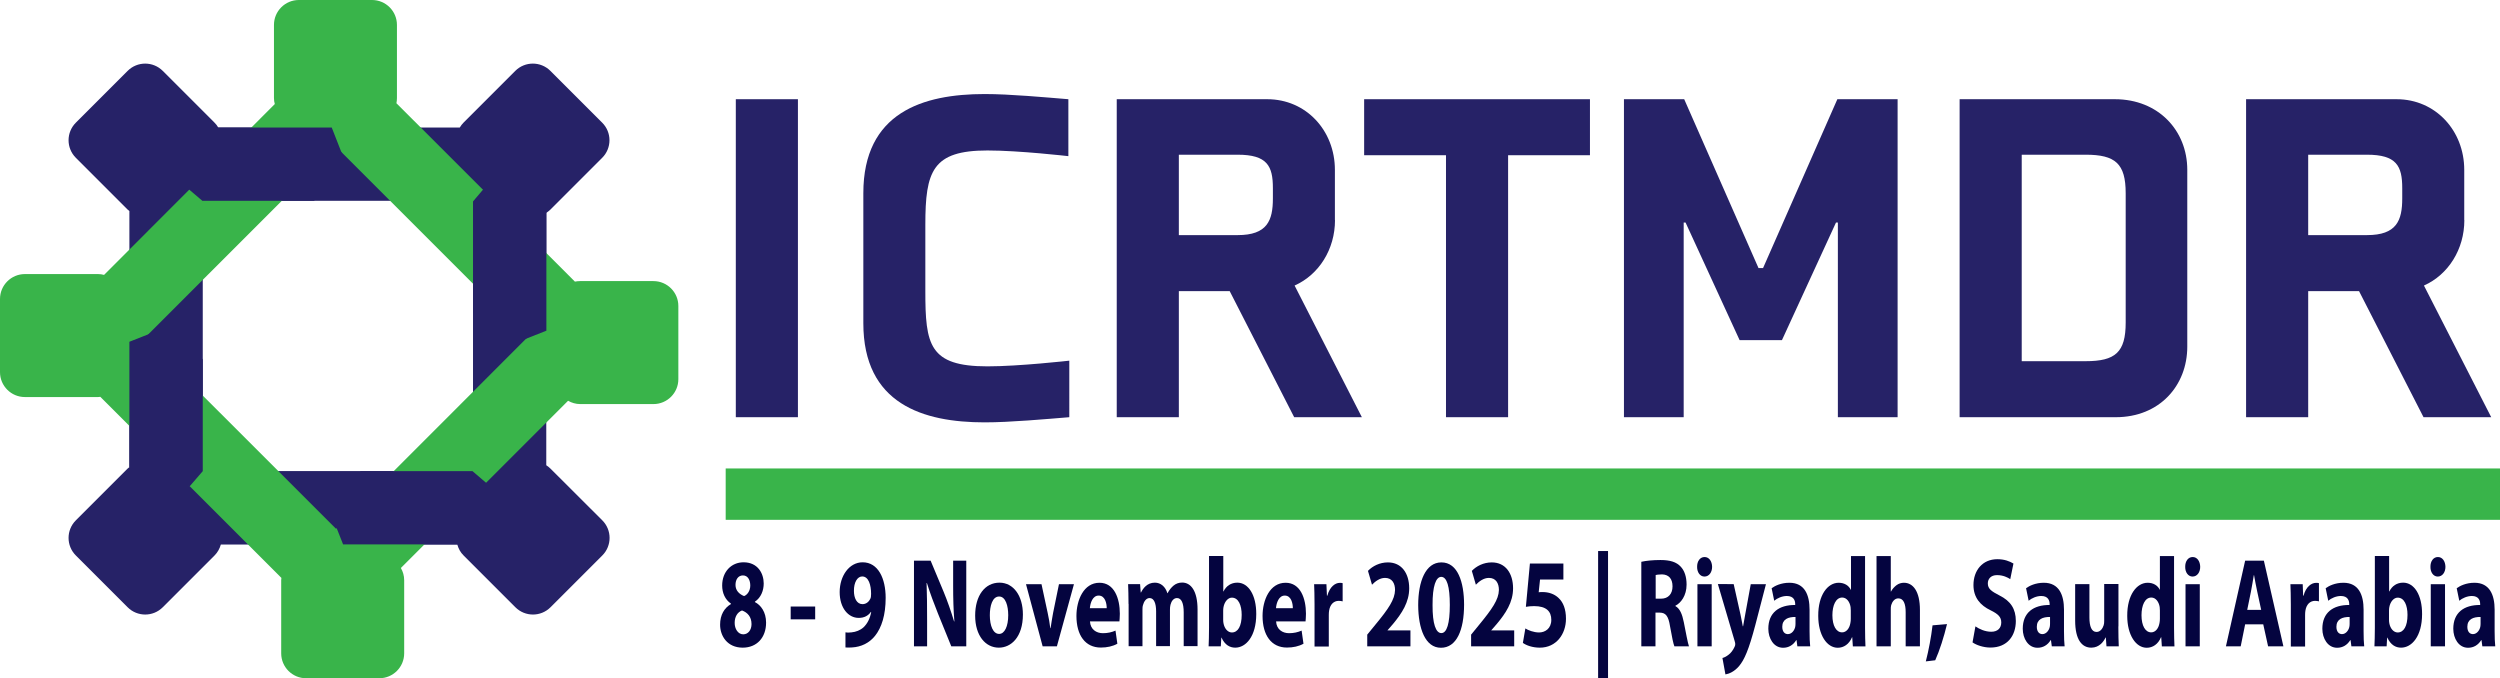 <?xml version="1.0" encoding="utf-8"?>
<!-- Generator: Adobe Illustrator 28.0.0, SVG Export Plug-In . SVG Version: 6.00 Build 0)  -->
<svg version="1.1" id="Layer_1" xmlns="http://www.w3.org/2000/svg" xmlns:xlink="http://www.w3.org/1999/xlink" x="0px" y="0px"
	 viewBox="0 0 241.91 65.61" style="enable-background:new 0 0 241.91 65.61;" xml:space="preserve">
<style type="text/css">
	.st0{fill:#262267;}
	.st1{fill:#39B44A;}
	.st2{fill:#04043F;}
</style>
<g>
	<g>
		<path class="st0" d="M53.26,45.34c-0.12-0.12-0.26-0.23-0.4-0.32V20.6c0.14-0.09,0.27-0.2,0.4-0.32l5.01-5.01
			c0.94-0.94,0.94-2.46,0-3.4l-5.01-5.01c-0.94-0.94-2.46-0.94-3.4,0l-5.01,5.01c-0.14,0.14-0.26,0.3-0.36,0.47H21.12
			c-0.1-0.17-0.21-0.33-0.36-0.47l-5.01-5.01c-0.94-0.94-2.46-0.94-3.4,0l-5.01,5.01c-0.94,0.94-0.94,2.46,0,3.4l5.01,5.01
			c0.05,0.05,0.11,0.09,0.17,0.14V45.2c-0.06,0.05-0.12,0.09-0.17,0.14l-5.01,5.01c-0.94,0.94-0.94,2.46,0,3.4l5.01,5.01
			c0.94,0.94,2.46,0.94,3.4,0l5.01-5.01c0.3-0.3,0.5-0.67,0.61-1.06h22.88c0.11,0.39,0.3,0.76,0.61,1.06l5.01,5.01
			c0.94,0.94,2.46,0.94,3.4,0l5.01-5.01c0.94-0.94,0.94-2.46,0-3.4L53.26,45.34z M19.62,45.59V19.43h26.15v26.15H19.62z"/>
		<path class="st1" d="M56.13,27.2c-0.17,0-0.34,0.02-0.5,0.05L38.36,9.99c0.03-0.16,0.05-0.33,0.05-0.5l0-7.08
			c0-1.33-1.08-2.41-2.41-2.41h-7.08c-1.33,0-2.41,1.08-2.41,2.41l0,7.08c0,0.2,0.03,0.4,0.08,0.58L10.07,26.6
			c-0.19-0.05-0.38-0.08-0.58-0.08H2.41C1.08,26.52,0,27.6,0,28.93l0,7.08c0,1.33,1.08,2.41,2.41,2.41h7.08
			c0.07,0,0.14-0.02,0.22-0.02l17.52,17.52c-0.01,0.07-0.02,0.14-0.02,0.22l0,7.08c0,1.33,1.08,2.41,2.41,2.41h7.08
			c1.33,0,2.41-1.08,2.41-2.41l0-7.08c0-0.43-0.12-0.83-0.32-1.18l16.18-16.18c0.35,0.2,0.75,0.32,1.18,0.32h7.08
			c1.33,0,2.41-1.08,2.41-2.41l0-7.08c0-1.33-1.08-2.41-2.41-2.41H56.13z M32.52,51.17L14.02,32.68l18.49-18.49l18.49,18.49
			L32.52,51.17z"/>
		<polygon class="st0" points="19.62,34.77 19.62,45.59 18.36,47.05 12.52,45.2 12.52,33.07 16.07,31.67 		"/>
		<polygon class="st0" points="45.77,30.3 45.77,19.49 47.02,18.02 52.87,19.88 52.87,32 49.32,33.4 		"/>
		<polygon class="st0" points="34.9,45.59 45.72,45.59 47.18,46.84 45.33,52.68 33.2,52.68 31.8,49.14 		"/>
		<polygon class="st0" points="30.39,19.43 19.58,19.43 18.11,18.18 19.97,12.34 32.1,12.34 33.49,15.89 		"/>
	</g>
	<g>
		<g>
			<path class="st0" d="M71.2,40.37V9.6h6.01v30.77H71.2z"/>
			<path class="st0" d="M103.47,40.37c-2.23,0.18-5.73,0.5-8.19,0.5c-5.96,0-11.74-1.78-11.74-9.6V18.7c0-7.83,5.78-9.6,11.74-9.6
				c2.46,0,5.87,0.32,8.1,0.5v5.51c0,0-4.78-0.55-7.83-0.55c-5.33,0-6.01,2-6.01,7.19v6.42c0,5.19,0.36,7.28,6.01,7.28
				c3.05,0,7.92-0.55,7.92-0.55V40.37z"/>
			<path class="st0" d="M129.18,21.3c0,2.82-1.55,5.28-3.91,6.33l6.51,12.74h-6.55l-6.24-12.2h-4.92v12.2h-6.01V9.6h14.56
				c3.78,0,6.55,3.05,6.55,6.83V21.3z M123.17,18.2c0-2.14-0.55-3.23-3.41-3.23h-5.69v7.78h5.69c2.87,0,3.41-1.41,3.41-3.55V18.2z"
				/>
			<path class="st0" d="M145.93,15.02v25.35h-6.01V15.02H132V9.6h21.85v5.42H145.93z"/>
			<path class="st0" d="M170.6,25.94l7.19-16.34h5.83v30.77h-5.78V21.53h-0.18l-5.23,11.38h-4.1l-5.23-11.38h-0.18v18.84h-5.78V9.6
				h5.83l7.19,16.34H170.6z"/>
			<path class="st0" d="M211.65,33.54c0,3.78-2.69,6.83-6.92,6.83h-15.11V9.6h15.02c4.23,0,7.01,3.05,7.01,6.83V33.54z M205.69,18.7
				c0-2.87-1-3.73-3.87-3.73h-6.19v19.98h6.19c2.87,0,3.87-0.86,3.87-3.73V18.7z"/>
			<path class="st0" d="M238.46,21.3c0,2.82-1.55,5.28-3.91,6.33l6.51,12.74h-6.55l-6.24-12.2h-4.92v12.2h-6.01V9.6h14.56
				c3.78,0,6.55,3.05,6.55,6.83V21.3z M232.45,18.2c0-2.14-0.55-3.23-3.41-3.23h-5.69v7.78h5.69c2.87,0,3.41-1.41,3.41-3.55V18.2z"
				/>
		</g>
		<rect x="70.22" y="45.33" class="st1" width="171.7" height="4.97"/>
		<g>
			<path class="st2" d="M69.68,60.45c0-0.96,0.41-1.62,1.05-2v-0.04c-0.57-0.39-0.85-1.04-0.85-1.75c0-1.35,0.9-2.25,2.07-2.25
				c1.38,0,1.95,1.08,1.95,2.05c0,0.69-0.27,1.37-0.85,1.76v0.04c0.57,0.29,1.08,0.96,1.08,1.99c0,1.45-0.9,2.42-2.26,2.42
				C70.37,62.67,69.68,61.53,69.68,60.45z M72.72,60.39c0-0.7-0.38-1.12-0.92-1.32c-0.45,0.17-0.71,0.62-0.71,1.19
				c-0.01,0.58,0.32,1.12,0.83,1.12C72.4,61.38,72.72,60.95,72.72,60.39z M71.17,56.6c0,0.54,0.36,0.89,0.83,1.08
				c0.32-0.12,0.6-0.52,0.6-1.02c0-0.49-0.21-0.98-0.71-0.98C71.42,55.68,71.17,56.09,71.17,56.6z"/>
			<path class="st2" d="M78.88,58.69v1.24h-2.37v-1.24H78.88z"/>
			<path class="st2" d="M81.8,61.19c0.17,0.03,0.33,0.03,0.6,0c0.42-0.04,0.84-0.2,1.16-0.49c0.38-0.36,0.63-0.87,0.74-1.48
				l-0.03-0.01c-0.26,0.37-0.64,0.58-1.18,0.58c-1,0-1.84-0.95-1.84-2.5c0-1.56,0.92-2.88,2.22-2.88c1.51,0,2.23,1.57,2.23,3.44
				c0,1.66-0.39,2.88-1.03,3.68c-0.56,0.69-1.33,1.07-2.24,1.12c-0.24,0.02-0.47,0.01-0.62,0V61.19z M82.63,57.18
				c0,0.69,0.27,1.28,0.83,1.28c0.37,0,0.63-0.25,0.76-0.53c0.05-0.11,0.07-0.23,0.07-0.47c0-0.85-0.24-1.68-0.86-1.68
				C82.97,55.78,82.62,56.34,82.63,57.18z"/>
			<path class="st2" d="M88.44,62.54v-8.29h1.61l1.27,3.04c0.36,0.87,0.72,1.91,1,2.84h0.03c-0.09-1.09-0.12-2.21-0.12-3.46v-2.42
				h1.27v8.29h-1.45l-1.3-3.2c-0.36-0.89-0.76-1.96-1.06-2.93l-0.03,0.01c0.04,1.09,0.05,2.26,0.05,3.62v2.5H88.44z"/>
			<path class="st2" d="M98.98,59.46c0,2.2-1.15,3.21-2.33,3.21c-1.29,0-2.29-1.16-2.29-3.1s0.94-3.19,2.36-3.19
				C98.08,56.39,98.98,57.66,98.98,59.46z M95.78,59.53c0,1.03,0.32,1.81,0.9,1.81c0.53,0,0.88-0.73,0.88-1.81
				c0-0.9-0.25-1.81-0.88-1.81C96.02,57.72,95.78,58.64,95.78,59.53z"/>
			<path class="st2" d="M100.78,56.53l0.6,2.79c0.11,0.5,0.19,0.98,0.25,1.46h0.03c0.07-0.49,0.15-0.95,0.24-1.46l0.57-2.79h1.45
				l-1.65,6.01h-1.38l-1.61-6.01H100.78z"/>
			<path class="st2" d="M105.47,60.13c0.04,0.77,0.61,1.14,1.25,1.14c0.47,0,0.85-0.09,1.22-0.25l0.18,1.27
				c-0.45,0.25-1,0.37-1.6,0.37c-1.5,0-2.36-1.18-2.36-3.06c0-1.53,0.7-3.21,2.23-3.21c1.43,0,1.97,1.51,1.97,3
				c0,0.32-0.03,0.6-0.04,0.74H105.47z M107.09,58.85c0-0.46-0.15-1.22-0.78-1.22c-0.58,0-0.81,0.71-0.85,1.22H107.09z"/>
			<path class="st2" d="M109.2,58.44c0-0.75-0.02-1.39-0.04-1.92h1.16l0.06,0.81h0.03c0.19-0.38,0.58-0.95,1.34-0.95
				c0.57,0,1.02,0.39,1.21,1.02h0.02c0.16-0.31,0.36-0.55,0.57-0.73c0.24-0.2,0.52-0.3,0.84-0.3c0.85,0,1.49,0.81,1.49,2.61v3.54
				h-1.34v-3.27c0-0.87-0.21-1.38-0.65-1.38c-0.32,0-0.54,0.29-0.63,0.65c-0.04,0.14-0.05,0.33-0.05,0.48v3.52h-1.34v-3.37
				c0-0.76-0.2-1.28-0.63-1.28c-0.35,0-0.56,0.37-0.64,0.68c-0.05,0.15-0.05,0.32-0.05,0.47v3.51h-1.34V58.44z"/>
			<path class="st2" d="M116.95,62.54c0.02-0.39,0.04-1.12,0.04-1.8v-6.94h1.38v3.43h0.02c0.26-0.52,0.72-0.85,1.34-0.85
				c1.06,0,1.84,1.19,1.83,3.04c0,2.17-1.01,3.25-2.03,3.25c-0.52,0-1.01-0.26-1.33-0.97h-0.02l-0.05,0.84H116.95z M118.36,59.98
				c0,0.12,0.01,0.23,0.03,0.33c0.09,0.5,0.41,0.89,0.81,0.89c0.59,0,0.95-0.62,0.95-1.7c0-0.93-0.31-1.67-0.95-1.67
				c-0.37,0-0.71,0.38-0.81,0.92c-0.02,0.11-0.03,0.22-0.03,0.34V59.98z"/>
			<path class="st2" d="M123.48,60.13c0.04,0.77,0.61,1.14,1.25,1.14c0.47,0,0.85-0.09,1.22-0.25l0.18,1.27
				c-0.45,0.25-1,0.37-1.6,0.37c-1.5,0-2.36-1.18-2.36-3.06c0-1.53,0.7-3.21,2.23-3.21c1.43,0,1.97,1.51,1.97,3
				c0,0.32-0.03,0.6-0.04,0.74H123.48z M125.1,58.85c0-0.46-0.15-1.22-0.78-1.22c-0.58,0-0.81,0.71-0.85,1.22H125.1z"/>
			<path class="st2" d="M127.2,58.51c0-0.89-0.02-1.46-0.04-1.98h1.19l0.05,1.11h0.04c0.23-0.87,0.77-1.24,1.19-1.24
				c0.13,0,0.19,0,0.29,0.03v1.76c-0.1-0.02-0.22-0.05-0.37-0.05c-0.51,0-0.85,0.37-0.94,0.95c-0.02,0.12-0.03,0.27-0.03,0.42v3.05
				h-1.38V58.51z"/>
			<path class="st2" d="M132.3,62.54v-1.13l0.76-0.93c1.29-1.56,1.91-2.46,1.93-3.39c0-0.65-0.29-1.17-0.97-1.17
				c-0.51,0-0.95,0.34-1.26,0.66l-0.39-1.34c0.44-0.46,1.13-0.82,1.93-0.82c1.33,0,2.06,1.06,2.06,2.51c0,1.34-0.71,2.41-1.56,3.44
				l-0.54,0.62V61h2.22v1.54H132.3z"/>
			<path class="st2" d="M141.67,58.51c0,2.47-0.73,4.17-2.24,4.17c-1.52,0-2.19-1.86-2.2-4.12c0-2.31,0.72-4.14,2.24-4.14
				C141.05,54.41,141.67,56.32,141.67,58.51z M138.62,58.55c-0.01,1.83,0.32,2.71,0.85,2.71s0.82-0.91,0.82-2.73
				c0-1.77-0.28-2.71-0.83-2.71C138.95,55.82,138.61,56.7,138.62,58.55z"/>
			<path class="st2" d="M142.35,62.54v-1.13l0.76-0.93c1.28-1.56,1.91-2.46,1.93-3.39c0-0.65-0.29-1.17-0.97-1.17
				c-0.51,0-0.95,0.34-1.26,0.66l-0.39-1.34c0.44-0.46,1.13-0.82,1.93-0.82c1.33,0,2.06,1.06,2.06,2.51c0,1.34-0.71,2.41-1.57,3.44
				l-0.54,0.62V61h2.22v1.54H142.35z"/>
			<path class="st2" d="M151.3,56.08h-2.28l-0.13,1.23c0.13-0.02,0.24-0.02,0.38-0.02c0.56,0,1.13,0.17,1.55,0.58
				c0.44,0.41,0.71,1.07,0.71,2c0,1.49-0.94,2.8-2.53,2.8c-0.71,0-1.31-0.22-1.64-0.46l0.24-1.4c0.26,0.17,0.8,0.39,1.33,0.39
				c0.57,0,1.18-0.37,1.18-1.22c0-0.82-0.48-1.33-1.66-1.33c-0.33,0-0.55,0.03-0.8,0.07l0.39-4.19h3.24V56.08z"/>
			<path class="st2" d="M155.6,53.32v12.3h-0.96v-12.3H155.6z"/>
			<path class="st2" d="M158.83,54.36c0.44-0.1,1.1-0.17,1.84-0.17c0.91,0,1.54,0.18,1.97,0.65c0.36,0.39,0.56,0.97,0.56,1.73
				c0,1.06-0.55,1.78-1.08,2.04v0.04c0.43,0.23,0.66,0.79,0.81,1.55c0.19,0.93,0.38,2.02,0.5,2.34h-1.41
				c-0.1-0.23-0.24-0.91-0.42-1.93c-0.16-1.03-0.43-1.32-0.99-1.33h-0.42v3.26h-1.37V54.36z M160.2,57.93h0.54
				c0.69,0,1.1-0.47,1.1-1.19c0-0.76-0.38-1.14-1.01-1.16c-0.33,0-0.53,0.04-0.62,0.06V57.93z"/>
			<path class="st2" d="M165.67,54.85c0,0.52-0.29,0.94-0.74,0.94c-0.43,0-0.72-0.42-0.71-0.94c-0.01-0.54,0.28-0.95,0.72-0.95
				S165.66,54.31,165.67,54.85z M164.25,62.54v-6.01h1.38v6.01H164.25z"/>
			<path class="st2" d="M167.76,56.53l0.66,2.95c0.07,0.36,0.16,0.8,0.22,1.12h0.03c0.06-0.32,0.14-0.78,0.2-1.12l0.54-2.95h1.47
				l-1.03,3.96c-0.63,2.39-1.06,3.35-1.56,3.95c-0.48,0.57-0.99,0.76-1.33,0.82l-0.29-1.59c0.17-0.04,0.39-0.15,0.6-0.32
				c0.21-0.15,0.43-0.44,0.57-0.75c0.05-0.09,0.07-0.18,0.07-0.27c0-0.06-0.01-0.16-0.06-0.31l-1.62-5.5H167.76z"/>
			<path class="st2" d="M173.92,62.54l-0.08-0.6h-0.03c-0.29,0.48-0.74,0.74-1.27,0.74c-0.9,0-1.43-0.89-1.43-1.84
				c0-1.56,1.03-2.31,2.6-2.3v-0.09c0-0.32-0.13-0.78-0.81-0.78c-0.45,0-0.93,0.21-1.22,0.46l-0.25-1.21
				c0.31-0.23,0.91-0.53,1.72-0.53c1.48,0,1.95,1.18,1.95,2.6v2.09c0,0.58,0.02,1.13,0.06,1.46H173.92z M173.75,59.7
				c-0.72-0.01-1.29,0.22-1.29,0.95c0,0.48,0.24,0.71,0.54,0.71c0.34,0,0.62-0.31,0.71-0.69c0.02-0.1,0.03-0.21,0.03-0.32V59.7z"/>
			<path class="st2" d="M180.47,53.81v6.94c0,0.68,0.02,1.39,0.04,1.8h-1.22l-0.06-0.89h-0.02c-0.28,0.68-0.81,1.02-1.38,1.02
				c-1.05,0-1.89-1.22-1.89-3.09c-0.01-2.03,0.92-3.2,1.98-3.2c0.54,0,0.97,0.26,1.17,0.68h0.02v-3.26H180.47z M179.09,59.07
				c0-0.1-0.01-0.23-0.02-0.33c-0.08-0.5-0.38-0.92-0.81-0.92c-0.62,0-0.95,0.76-0.95,1.71c0,1.02,0.37,1.66,0.94,1.66
				c0.4,0,0.71-0.37,0.8-0.9c0.03-0.14,0.04-0.27,0.04-0.43V59.07z"/>
			<path class="st2" d="M181.58,53.81h1.38v3.43h0.02c0.14-0.26,0.33-0.46,0.54-0.62c0.2-0.15,0.46-0.23,0.71-0.23
				c0.88,0,1.55,0.82,1.55,2.63v3.52h-1.38v-3.31c0-0.79-0.2-1.33-0.71-1.33c-0.36,0-0.59,0.32-0.69,0.65
				c-0.04,0.12-0.04,0.28-0.04,0.42v3.57h-1.38V53.81z"/>
			<path class="st2" d="M186.35,64c0.28-1.09,0.52-2.37,0.65-3.49l1.4-0.12c-0.3,1.25-0.71,2.54-1.14,3.5L186.35,64z"/>
			<path class="st2" d="M191.15,60.61c0.37,0.26,0.94,0.52,1.53,0.52c0.63,0,0.97-0.36,0.97-0.9c0-0.52-0.29-0.81-1.02-1.17
				c-1.01-0.48-1.67-1.24-1.67-2.45c0-1.41,0.87-2.5,2.31-2.5c0.69,0,1.19,0.2,1.56,0.42l-0.31,1.51c-0.24-0.16-0.68-0.39-1.28-0.39
				c-0.6,0-0.89,0.37-0.89,0.8c0,0.53,0.34,0.76,1.13,1.17c1.08,0.54,1.58,1.3,1.58,2.47c0,1.39-0.79,2.57-2.46,2.57
				c-0.7,0-1.38-0.25-1.73-0.5L191.15,60.61z"/>
			<path class="st2" d="M198.54,62.54l-0.08-0.6h-0.03c-0.29,0.48-0.74,0.74-1.27,0.74c-0.9,0-1.43-0.89-1.43-1.84
				c0-1.56,1.03-2.31,2.6-2.3v-0.09c0-0.32-0.13-0.78-0.81-0.78c-0.45,0-0.93,0.21-1.22,0.46l-0.25-1.21
				c0.31-0.23,0.91-0.53,1.72-0.53c1.47,0,1.95,1.18,1.95,2.6v2.09c0,0.58,0.02,1.13,0.06,1.46H198.54z M198.38,59.7
				c-0.72-0.01-1.29,0.22-1.29,0.95c0,0.48,0.24,0.71,0.54,0.71c0.34,0,0.62-0.31,0.71-0.69c0.02-0.1,0.03-0.21,0.03-0.32V59.7z"/>
			<path class="st2" d="M204.98,60.61c0,0.79,0.02,1.43,0.04,1.93h-1.19l-0.06-0.85h-0.03c-0.17,0.37-0.59,0.98-1.38,0.98
				c-0.9,0-1.56-0.76-1.56-2.62v-3.53h1.38v3.23c0,0.87,0.21,1.4,0.69,1.4c0.38,0,0.6-0.36,0.69-0.65c0.04-0.11,0.05-0.26,0.05-0.41
				v-3.58h1.38V60.61z"/>
			<path class="st2" d="M210.37,53.81v6.94c0,0.68,0.02,1.39,0.04,1.8h-1.22l-0.06-0.89h-0.02c-0.28,0.68-0.81,1.02-1.38,1.02
				c-1.05,0-1.89-1.22-1.89-3.09c-0.01-2.03,0.92-3.2,1.98-3.2c0.54,0,0.97,0.26,1.17,0.68H209v-3.26H210.37z M209,59.07
				c0-0.1-0.01-0.23-0.02-0.33c-0.08-0.5-0.38-0.92-0.81-0.92c-0.62,0-0.95,0.76-0.95,1.71c0,1.02,0.37,1.66,0.94,1.66
				c0.4,0,0.71-0.37,0.8-0.9c0.03-0.14,0.04-0.27,0.04-0.43V59.07z"/>
			<path class="st2" d="M212.9,54.85c0,0.52-0.29,0.94-0.74,0.94c-0.43,0-0.72-0.42-0.71-0.94c-0.01-0.54,0.28-0.95,0.72-0.95
				S212.89,54.31,212.9,54.85z M211.48,62.54v-6.01h1.38v6.01H211.48z"/>
			<path class="st2" d="M217.25,60.41l-0.43,2.13h-1.43l1.86-8.29h1.81l1.89,8.29h-1.48L219,60.41H217.25z M218.8,59.01l-0.38-1.76
				c-0.11-0.49-0.22-1.11-0.31-1.6h-0.02c-0.09,0.49-0.18,1.12-0.28,1.6l-0.36,1.76H218.8z"/>
			<path class="st2" d="M221.67,58.51c0-0.89-0.02-1.46-0.04-1.98h1.19l0.04,1.11h0.04c0.23-0.87,0.77-1.24,1.2-1.24
				c0.13,0,0.19,0,0.29,0.03v1.76c-0.1-0.02-0.22-0.05-0.37-0.05c-0.51,0-0.85,0.37-0.94,0.95c-0.02,0.12-0.03,0.27-0.03,0.42v3.05
				h-1.38V58.51z"/>
			<path class="st2" d="M227.53,62.54l-0.08-0.6h-0.03c-0.29,0.48-0.74,0.74-1.27,0.74c-0.9,0-1.43-0.89-1.43-1.84
				c0-1.56,1.03-2.31,2.6-2.3v-0.09c0-0.32-0.13-0.78-0.81-0.78c-0.45,0-0.93,0.21-1.22,0.46l-0.25-1.21
				c0.31-0.23,0.91-0.53,1.72-0.53c1.48,0,1.95,1.18,1.95,2.6v2.09c0,0.58,0.02,1.13,0.06,1.46H227.53z M227.37,59.7
				c-0.72-0.01-1.29,0.22-1.29,0.95c0,0.48,0.24,0.71,0.54,0.71c0.34,0,0.62-0.31,0.71-0.69c0.02-0.1,0.03-0.21,0.03-0.32V59.7z"/>
			<path class="st2" d="M229.76,62.54c0.02-0.39,0.04-1.12,0.04-1.8v-6.94h1.38v3.43h0.02c0.26-0.52,0.72-0.85,1.34-0.85
				c1.06,0,1.84,1.19,1.83,3.04c0,2.17-1.01,3.25-2.03,3.25c-0.52,0-1.01-0.26-1.33-0.97h-0.02l-0.05,0.84H229.76z M231.17,59.98
				c0,0.12,0.01,0.23,0.03,0.33c0.09,0.5,0.41,0.89,0.81,0.89c0.59,0,0.95-0.62,0.95-1.7c0-0.93-0.31-1.67-0.95-1.67
				c-0.37,0-0.71,0.38-0.81,0.92c-0.02,0.11-0.03,0.22-0.03,0.34V59.98z"/>
			<path class="st2" d="M236.63,54.85c0,0.52-0.29,0.94-0.74,0.94c-0.43,0-0.72-0.42-0.71-0.94c-0.01-0.54,0.28-0.95,0.72-0.95
				S236.62,54.31,236.63,54.85z M235.21,62.54v-6.01h1.38v6.01H235.21z"/>
			<path class="st2" d="M240.2,62.54l-0.08-0.6h-0.03c-0.29,0.48-0.74,0.74-1.27,0.74c-0.9,0-1.43-0.89-1.43-1.84
				c0-1.56,1.03-2.31,2.6-2.3v-0.09c0-0.32-0.13-0.78-0.8-0.78c-0.45,0-0.93,0.21-1.22,0.46l-0.25-1.21
				c0.31-0.23,0.91-0.53,1.72-0.53c1.47,0,1.95,1.18,1.95,2.6v2.09c0,0.58,0.02,1.13,0.06,1.46H240.2z M240.04,59.7
				c-0.72-0.01-1.29,0.22-1.29,0.95c0,0.48,0.24,0.71,0.54,0.71c0.34,0,0.62-0.31,0.71-0.69c0.02-0.1,0.03-0.21,0.03-0.32V59.7z"/>
		</g>
	</g>
</g>
</svg>
